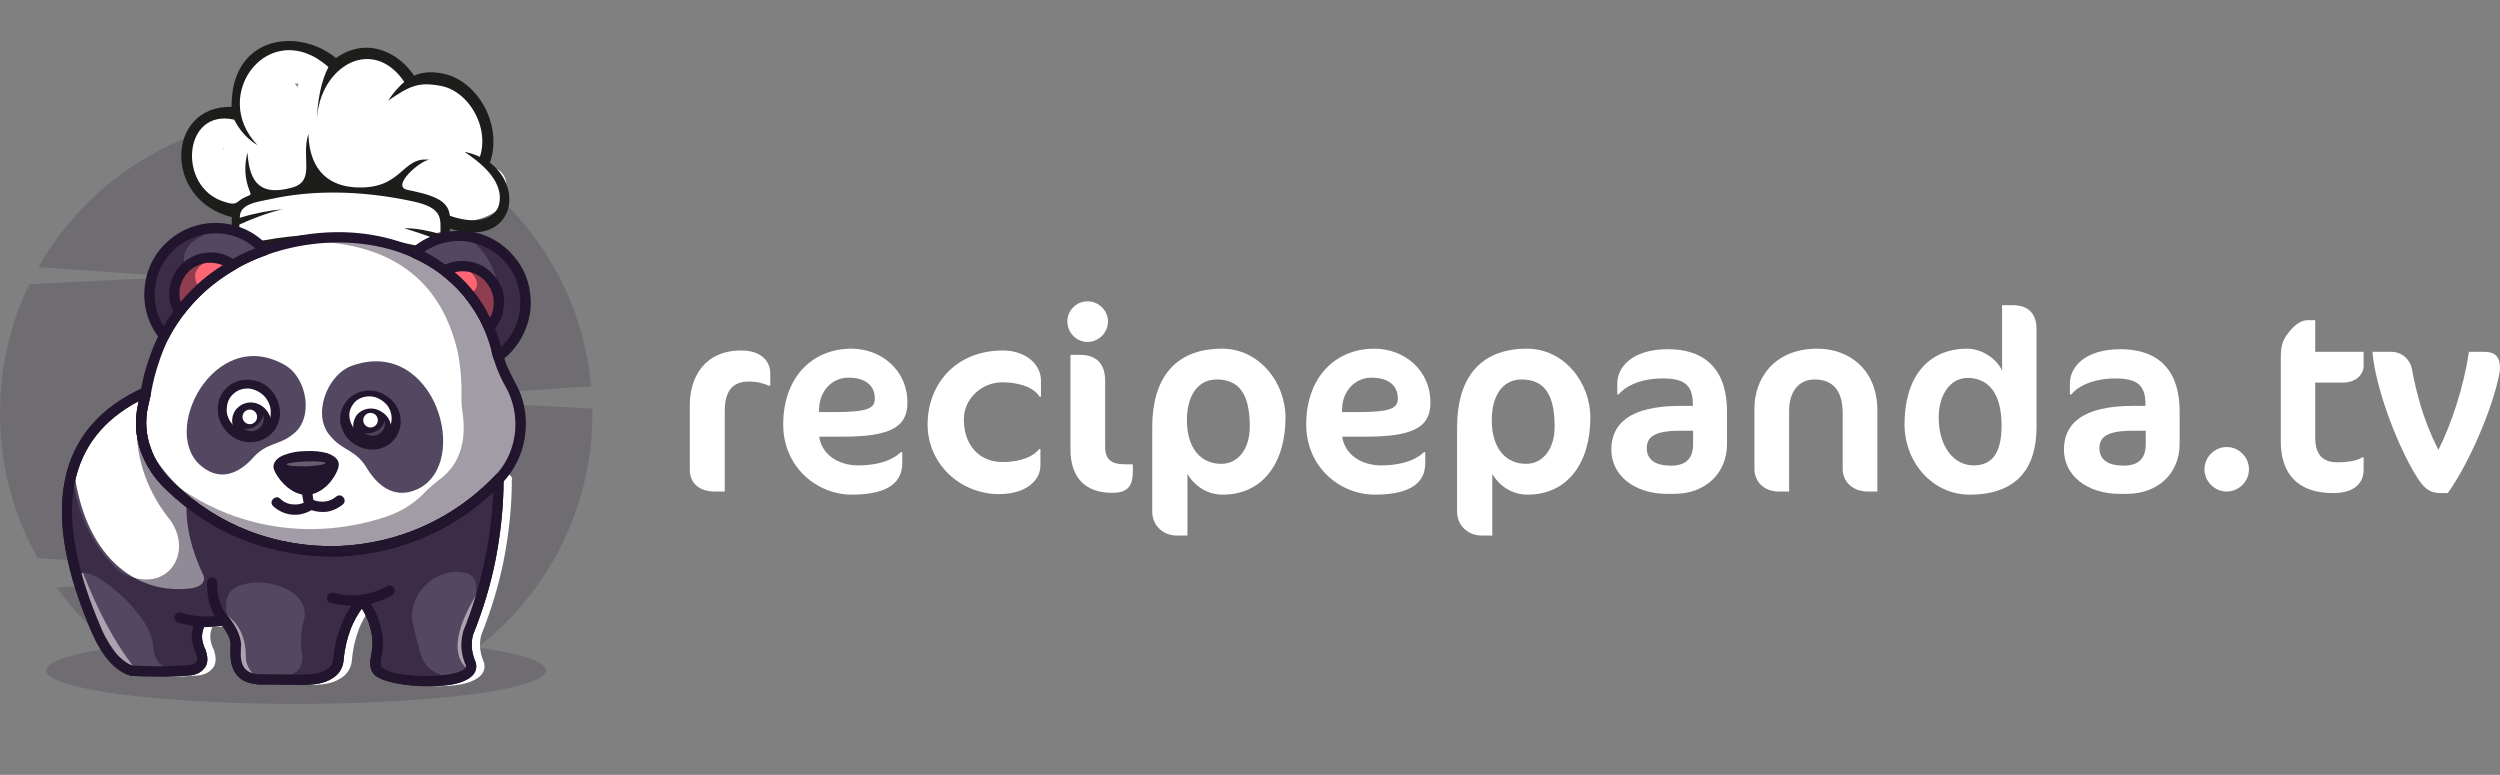 <?xml version="1.0" encoding="UTF-8"?><svg id="Layer_1" xmlns="http://www.w3.org/2000/svg" viewBox="0 0 5177.29 1604.66"><rect x="0" y="0" width="5177.29" height="1604.66" fill="#808080" stroke="none"/><defs><style>.cls-1{fill:#fff;}.cls-2{fill:#ff6673;}.cls-3{fill:#22152e;}.cls-4{fill:#544761;}.cls-5{fill:rgba(34,21,46,.5);}.cls-6{fill:rgba(255,255,255,.5);}.cls-7{fill:rgba(34,21,46,.42);}.cls-8{fill:rgba(255,255,255,.31);}.cls-9{fill:rgba(255,255,255,.19);}.cls-10{fill:rgba(34,21,46,.17);}.cls-11{fill:#1d1d1b;fill-rule:evenodd;}</style></defs><path class="cls-10" d="m613.4,242.08c319.96,0,582.6,245.53,610.83,557.79l-391.82,26.52,394.39,19.68v10.27c0,196.77-93.25,372.15-236.98,484.22-94.96-13.69-228.42-21.39-376.42-21.39s-282.32,7.7-376.42,21.39c-45.34-35.08-86.41-77-119.77-124.05l493.63-23.95-532.98-36.79C28.23,1066.79,0,964.98,0,856.33c0-95.82,21.39-186.5,60.74-267.77l307.98-15.4-289.16-19.68c105.23-185.65,304.56-311.41,533.84-311.41Z"/><path class="cls-10" d="m613.4,1319.16c285.74,0,517.58,30.8,517.58,69.3s-231.84,69.3-517.58,69.3-517.58-30.8-517.58-69.3,231.84-69.3,517.58-69.3Z"/><path class="cls-1" d="m1049.71,982.09c5.13-.86,10.27,4.28,11.12,10.27l-.86.86c0,55.61-5.99,110.36-16.25,164.26-10.27,53.04-26.52,106.08-47.05,157.41-2.57,8.56-2.57,17.11-2.57,25.67.86,8.56,2.57,17.11,5.99,25.67,4.28,9.41,4.28,17.97.86,24.81-4.28,9.41-14.54,16.25-28.23,21.39-11.98,4.28-26.52,6.84-42.78,7.7-52.19,4.28-118.06-5.13-136.88-22.24-12.83-12.83-9.41-29.09-6.84-43.63l.86-5.13c2.57-16.25,1.71-33.36-3.42-49.62-3.42-13.69-9.41-26.52-17.11-39.35-9.41,12.83-17.11,27.38-23.1,41.92-7.7,20.53-12.83,41.92-14.54,64.16-1.71,17.97-10.27,31.65-26.52,40.21-13.69,8.56-34.22,11.98-59.03,11.98l-90.68-.86c-1.71,0-3.42,0-5.13-.86-19.68-1.71-33.36-9.41-41.92-21.39-8.56-11.98-11.98-28.23-11.12-47.05v-7.7c.86-6.84,0-13.69-3.42-22.24-3.42-6.84-7.7-14.54-13.69-22.24-5.99.86-12.83.86-19.68,1.71-5.99,0-11.98.86-17.97.86-2.57,5.99-4.28,12.83-4.28,19.68,0,8.56,2.57,17.11,5.99,24.81l.86.86c1.71,5.13,2.57,8.56,3.42,12.83,1.71,8.56.86,17.11-2.57,23.1-4.28,6.84-10.27,11.98-17.97,15.4h-.86c-3.42,1.71-7.7,2.57-12.83,3.42h-1.71c-19.68,1.71-40.21,2.57-59.89,2.57s-41.06-.86-61.6-1.71c-.86,0-1.71,0-1.71-.86-13.69-3.42-29.09-13.69-43.63-29.94-11.98-13.69-23.95-32.51-34.22-55.61-55.61-127.47-74.43-233.55-57.32-318.25,17.11-87.26,72.72-151.43,163.4-192.49,5.13-2.57,11.12,0,13.69,5.13.86,1.71,1.71,4.28.86,5.99v3.42c-1.71,6.84-3.42,14.54-5.99,25.67-5.99,28.23-4.28,56.46,5.13,82.98,8.56,26.52,24.81,51.33,47.91,73.57h0c46.2,44.49,99.24,78.71,157.41,100.95,58.17,22.24,120.63,32.51,183.93,30.8,61.6-2.57,121.48-16.25,176.24-41.06,55.61-24.81,105.23-59.89,148-104.37,1.71-2.57,4.28-3.42,7.7-3.42h0Z"/><path class="cls-1" d="m896.72,413.31c-11.27.88-22.5.58-33.71-.89l9.36,1.26c-7.45-1.07-14.77-2.63-22.01-4.69-12.06-3.44-25.45.24-34.27,9.06-9.44,9.44-11.44,21.63-9.06,34.27,4.46,23.69,21.38,45.65,42.48,57.02,5.93-21.88,11.85-43.76,17.78-65.64-46.13-5.75-92.25-11.51-138.38-17.26-46-5.74-91.97-12.15-138.07-17.03-11.1-1.17-22.23-2.13-33.38-2.63-12.74-.57-26.51-1.46-38.93,1.97-22.09,6.09-38.38,29.83-31.54,52.8,5.18,17.37,19.54,29.09,36.59,33.97,10.79,3.09,23.18,3.02,34.39,2.8,9.44-.19,18.86-1.01,28.22-2.23,21.36-2.79,42.26-6.94,63.06-12.49,41.71-11.12,82.65-25.95,125.59-31.83l-9.36,1.26c18.96-2.49,38.07-3.06,57.07-.55l-9.36-1.26c4.79.68,9.55,1.53,14.28,2.57,6.24-22.65,12.49-45.29,18.73-67.94-96-13.84-192.76-21.02-289.77-20.1-22.73.22-45.88,2.22-68.5-.78l9.36,1.26c-7.89-1.14-15.57-2.99-22.93-6.08l8.41,3.55c-4.48-2-8.66-4.39-12.6-7.32l7.13,5.51c-3.71-2.92-6.99-6.18-9.94-9.86l5.51,7.13c-3.96-5.21-7.08-10.84-9.69-16.83l3.55,8.41c-3.66-8.81-6.23-17.96-7.55-27.41l1.26,9.36c-.89-7.24-1.02-14.44-.11-21.69l-1.26,9.36c.82-5.54,2.21-10.85,4.39-16.01l-3.55,8.41c1.68-3.71,3.69-7.15,6.11-10.42l-5.51,7.13c2.05-2.6,4.29-4.89,6.88-6.95l-7.13,5.51c2.88-2.16,5.94-3.92,9.24-5.36l-8.41,3.55c3.71-1.51,7.51-2.54,11.47-3.12l-9.36,1.26c3.91-.47,7.76-.48,11.66.04l-9.36-1.26c3.01.49,5.88,1.27,8.7,2.43l-8.41-3.55c2.4,1.08,4.57,2.37,6.66,3.96l-7.13-5.51c1.75,1.45,3.29,3.02,4.7,4.81l-5.51-7.13c1.32,1.83,2.39,3.72,3.36,5.76l-3.55-8.41c1.19,2.89,1.97,5.77,2.42,8.87l-1.26-9.36c.3,3.09.26,6.09-.07,9.18l1.26-9.36c-.77,5.38-2.35,10.47-4.41,15.5l3.55-8.41c-3.83,8.79-8.9,16.89-14.39,24.73-6.32,9.03-5.84,21.71-1.78,31.35,3.79,8.99,12.4,18.98,22.83,20.4,59.07,8.04,118.33,11.2,177.89,7.66,11.37-.68,20.65-4.81,27.66-13.88,6.27-8.12,10.29-20.54,6.31-30.71-5.01-12.8-11.4-24.65-21.91-33.87-8.42-7.39-17.45-13.39-27.67-17.88-19.29-8.48-39.67-13.61-59.09-21.67l8.41,3.55c-7.68-3.26-15.05-7.09-21.69-12.18l7.13,5.51c-3.9-3.09-7.38-6.54-10.47-10.45l5.51,7.13c-2.66-3.58-4.88-7.36-6.71-11.42l3.55,8.41c-2.3-5.45-3.79-11.06-4.69-16.9l1.26,9.36c-1.29-9.62-.93-19.26.36-28.86l-1.26,9.36c2.19-15.12,6.26-30.24,12.01-44.39l-3.55,8.41c2.59-6.11,5.67-11.86,9.72-17.13l-5.51,7.13c2.59-3.18,5.43-6.01,8.63-8.58l-7.13,5.51c3.81-2.89,7.86-5.24,12.22-7.19l-8.41,3.55c7.2-3.03,14.73-4.79,22.46-5.83l-9.36,1.26c15.23-1.85,31.37-1.7,46.59.25l-9.36-1.26c2.96.46,5.77,1.12,8.57,2.2l-8.41-3.55c1.77.81,3.33,1.73,4.88,2.9l-7.13-5.51c.74.62,1.43,1.29,2.05,2.03l-5.51-7.13c.95,1.25,1.69,2.42,2.4,3.82l-3.55-8.41c.99,2.4,1.56,4.76,1.9,7.32l-1.26-9.36c.44,5.02.06,10.01-.57,15l1.26-9.36c-1.01,7.16-2.71,14.11-5.4,20.83l3.55-8.41c-2.03,4.76-4.5,9.2-7.65,13.32l5.51-7.13c-2.34,2.88-4.89,5.43-7.81,7.72l7.13-5.51c-2.15,1.57-4.35,2.95-6.76,4.08l8.41-3.55c-2.55,1.06-5.09,1.77-7.82,2.2l9.36-1.26c-3.15.38-6.23.36-9.37-.02l9.36,1.26c-3.11-.48-6.08-1.29-9-2.47l8.41,3.55c-2.46-1.09-4.71-2.37-6.88-3.96l7.13,5.51c-1.74-1.38-3.28-2.87-4.69-4.59l5.51,7.13c-1.09-1.46-1.99-2.95-2.77-4.59l3.55,8.41c-.7-1.71-1.19-3.39-1.51-5.21l1.26,9.36c-.14-1.15-.2-2.24-.21-3.4-23.06,3.12-46.13,6.24-69.19,9.36.74,3.4,1.34,6.82,1.83,10.27l-1.26-9.36c1.39,10.97,1.37,21.96-.01,32.93l1.26-9.36c-1.54,10.95-4.39,21.56-8.61,31.79l3.55-8.41c-1.14,2.67-2.36,5.29-3.66,7.88-8.72,17.44-4.36,37.53,12.64,48.2,24.42,15.33,52.45,27.65,81.71,19.11,15.9-4.64,30.4-14.86,38.64-29.44,6.57-11.62,8.23-24.83,13.28-37l-3.55,8.41c3.97-9.13,9.18-17.51,15.23-25.39l-5.51,7.13c15.78-20.13,35.98-37.62,56.11-53.28l-7.13,5.51c6.63-5.06,13.54-9.58,21.17-13.01l-8.41,3.55c4.68-1.97,9.43-3.48,14.46-4.28l-9.36,1.26c4.6-.6,9.15-.64,13.76-.09l-9.36-1.26c3.61.54,7.07,1.42,10.48,2.74l-8.41-3.55c2.89,1.23,5.53,2.7,8.07,4.54l-7.13-5.51c2.1,1.66,3.95,3.47,5.65,5.55l-5.51-7.13c.55.71,1.07,1.44,1.56,2.2,18.44-14.23,36.88-28.46,55.33-42.69-15.07-18.91-39.64-27.76-63.07-29.28s-47.79,7.5-66.3,22.7c-22.56,18.53-28.18,47.25-31.49,74.64s-6.24,53.31-9.36,79.96c-1.51,12.88-3.12,25.76-4.52,38.66-1.29,11.93-.97,24.69,3.06,36.08,6.71,18.97,21.69,34.36,41.98,38.46,14.5,2.93,29.64,2.88,44.37,3.38,13.97.47,27.94.77,41.91.88,12.18.1,24.54.57,36.69-.51,19.08-1.7,36.65-6.46,51.44-19.28,12.81-11.11,19.7-27.38,20.96-44.03,1.52-20.14-10.38-40.85-28.33-49.94-16.71-8.47-35.93-8.27-53.57-2.74-15.26,4.78-29.86,12.36-44.48,18.8-13.82,6.09-27.6,12.29-41.47,18.25l8.41-3.55c-2.85,1.15-5.7,2.1-8.73,2.68l9.36-1.26c-1.96.25-3.75.29-5.71.03l9.36,1.26c-.91-.17-1.78-.44-2.62-.82l8.41,3.55c-.86-.4-1.66-.9-2.38-1.52l7.13,5.51c-.65-.55-1.22-1.16-1.72-1.84l5.51,7.13c-.46-.63-.83-1.31-1.12-2.03l3.55,8.41c-.28-.71-.47-1.43-.57-2.18l1.26,9.36c-.1-1.22-.08-2.27.05-3.49l-1.26,9.36c.34-1.7.84-3.26,1.51-4.86l-3.55,8.41c1.04-2.14,2.24-4.09,3.63-6.01l-5.51,7.13c6-7.71,14.37-13.25,21.96-19.27,9.08-7.2,18.15-14.4,27.23-21.6,17.89-14.19,35.79-28.39,53.68-42.58,6.33-5.02,10.67-17.11,10.32-24.91-.41-9.08-3.38-18.6-10.32-24.91-15.62-14.21-34.2-20.7-55.1-21.78-15.67-.81-31.66,2.31-46.94,5.53s-31.11,7.46-44.12,16.17c-15.88,10.63-29.08,26.1-32.29,45.5-1.84,11.08-2.49,22.55,1.44,33.35,4.84,13.29,12.74,23.93,24.92,31.37,10.62,6.49,24.93,6.35,35.56,0,18.68-11.15,30.71-30.21,35.17-51.28,3.56-16.82,3.02-33.73,5.24-50.63l-1.26,9.36c1.07-7.36,2.86-14.55,5.72-21.42l-3.55,8.41c1.83-4.17,4.01-8.08,6.8-11.69l-5.51,7.13c1.73-2.11,3.59-4,5.71-5.71l-7.13,5.51c1.83-1.37,3.73-2.51,5.81-3.47l-8.41,3.55c2.18-.9,4.36-1.51,6.69-1.9l-9.36,1.26c2.57-.31,5.04-.3,7.61-.05l-9.36-1.26c10.64,1.55,20.47,6.36,31.13,8.09,12.85,2.09,25.5,2.94,38.48,2.32,20.48-.96,41.02-4.26,61.5-1.62l-9.36-1.26c6.73.98,13.23,2.62,19.52,5.2l-8.41-3.55c4.94,2.16,9.52,4.8,13.85,8.01l-7.13-5.51c5.03,3.9,9.42,8.38,13.32,13.41l-5.51-7.13c5,6.67,8.95,13.94,12.21,21.61l-3.55-8.41c6.77,16.44,10.28,33.93,12.69,51.47l-1.26-9.36c6,44.73,11.06,93.3,46.17,125.98,2.38-18.44,4.75-36.88,7.13-55.33-4.83,3.28-9.91,6.05-15.26,8.36l8.41-3.55c-7.86,3.25-16.03,5.4-24.47,6.53l9.36-1.26c-8.93,1.08-17.88,1.01-26.8-.15l9.36,1.26c-8.91-1.28-17.54-3.62-25.86-7.07l8.41,3.55c-7.41-3.18-14.35-7.16-20.79-12.01l7.13,5.51c-5.67-4.41-10.76-9.38-15.25-14.99-2.38,18.44-4.75,36.88-7.13,55.33,6.47-3.35,13.04-6.44,19.74-9.3l-8.41,3.55c16.81-7.03,34.21-12.39,52.06-16.01,24.99-5.07,35.22-42.16,15.54-58.88-36.59-31.09-73.17-62.19-109.76-93.28v49.82c.7-.61,1.42-1.21,2.16-1.77l-7.13,5.51c2.94-2.19,6.03-3.99,9.37-5.49l-8.41,3.55c4.19-1.73,8.47-2.85,12.96-3.49l-9.36,1.26c5.06-.59,10.06-.53,15.12.05l-9.36-1.26c7.13.97,13.96,2.92,20.59,5.71l-8.41-3.55c6.64,2.93,12.82,6.58,18.57,11.01l-7.13-5.51c7.53,6.02,14,13.19,19.92,20.78l-5.51-7.13c12.53,16.4,22.16,34.69,33.41,51.94,14.44,22.13,33.07,44.42,60.25,50.29,9.25,2,18.82,1.32,27.14-3.55,7.31-4.28,14.28-12.65,16.19-21.05,4.04-17.75-5.34-39.17-24.6-43.33-2.53-.55-4.93-1.29-7.33-2.25l8.41,3.55c-3.77-1.69-7.18-3.81-10.46-6.32l7.13,5.51c-4.92-4.01-9.16-8.63-13.07-13.61l5.51,7.13c-8.53-11.18-15.56-23.43-22.85-35.44-8.77-14.44-18.12-28.44-29.1-41.33-21.3-25.02-52.41-41.61-85.55-42.51-21.94-.59-41.73,7.49-58.28,21.5-6.28,5.32-10.68,16.85-10.32,24.91.4,8.9,3.27,18.92,10.32,24.91,36.59,31.09,73.17,62.19,109.76,93.28l15.54-58.88c-27.93,5.67-54.93,15.77-80.22,28.86-9.69,5.02-15.42,15.34-16.82,25.73-1.59,11.87,2.4,20.5,9.69,29.59,39.26,48.99,119.52,59.87,171.12,24.84,9.38-6.37,15.29-14.39,16.82-25.73,1.44-10.68-1.54-22-9.69-29.59-3.26-3.04-6.24-6.29-8.99-9.8l5.51,7.13c-4.73-6.27-8.52-13.06-11.64-20.26l3.55,8.41c-7.85-18.79-10.95-39.04-13.65-59.1l1.26,9.36c-4.59-34.4-8.91-71.43-29.68-100.59-5.67-7.96-11.72-15.74-19.37-21.89-10.51-8.46-20-13.93-32.66-18.78-17.81-6.82-38.18-7.28-57.01-6.15-19.55,1.17-39.16,3.9-58.72,1.35l9.36,1.26c-16.76-2.46-32.31-11.32-49.69-9.53-10.51,1.08-20.47,3.41-29.37,9.51s-15.34,12.88-21.37,21.93c-7.5,11.26-12.01,25.27-13.95,38.62-2.09,14.35-2.06,28.79-3.96,43.15l1.26-9.36c-.96,6.71-2.4,13.27-4.95,19.56l3.55-8.41c-1.53,3.52-3.37,6.79-5.7,9.85l5.51-7.13c-1.62,1.97-3.35,3.74-5.31,5.37l7.13-5.51c-1.39,1.07-2.81,2.04-4.32,2.93h35.56c-.69-.39-1.35-.83-1.99-1.3l7.13,5.51c-1.53-1.21-2.83-2.52-4.03-4.05l5.51,7.13c-.87-1.26-1.61-2.53-2.27-3.92l3.55,8.41c-.91-2.17-1.51-4.35-1.9-6.67l1.26,9.36c-.36-2.83-.36-5.57-.06-8.4l-1.26,9.36c.47-3.3,1.32-6.42,2.58-9.5l-3.55,8.41c1.2-2.65,2.62-5.06,4.39-7.36l-5.51,7.13c1.85-2.21,3.91-4.14,6.13-5.96l-7.13,5.51c4.09-3.12,8.49-5.56,13.21-7.6l-8.41,3.55c13.71-5.59,28.9-8.43,43.51-10.47l-9.36,1.26c8.48-1.1,16.98-1.57,25.49-.5l-9.36-1.26c4.27.64,8.38,1.66,12.39,3.24l-8.41-3.55c3.08,1.33,5.89,2.91,8.61,4.86l-7.13-5.51c1.16.9,2.25,1.82,3.34,2.81v-49.82c-30.34,24.07-60.69,48.13-91.03,72.2-19.66,15.59-34.38,41.1-23.75,66.28,7.23,17.14,24.12,28.18,42.85,28.1,13.86-.06,25.72-6.11,38.08-11.55,19.86-8.75,39.68-17.6,59.59-26.23l-8.41,3.55c6.57-2.76,13.29-5,20.38-5.97l-9.36,1.26c3.14-.34,6.18-.39,9.31,0l-9.36-1.26c2.1.36,4.06.89,6.03,1.7l-8.41-3.55c1.53.74,2.9,1.58,4.25,2.61l-7.13-5.51c1.01.88,1.89,1.77,2.77,2.78l-5.51-7.13c1.04,1.38,1.87,2.77,2.59,4.34l-3.55-8.41c.59,1.58.99,3.12,1.25,4.78l-1.26-9.36c.2,2.13.14,4.16-.14,6.28l1.26-9.36c-.4,2.16-1,4.2-1.81,6.24l3.55-8.41c-1.1,2.46-2.42,4.71-4.03,6.87l5.51-7.13c-1.42,1.74-2.93,3.29-4.63,4.74l7.13-5.51c-2.42,1.86-5,3.31-7.76,4.6l8.41-3.55c-5,2.09-10.15,3.29-15.52,4.02l9.36-1.26c-18.39,2.13-37.43.98-55.9.65s-38.78-.08-57.82-2.28l9.36,1.26c-3.15-.46-6.13-1.15-9.1-2.32l8.41,3.55c-1.45-.68-2.73-1.4-4.06-2.29l7.13,5.51c-1.42-1.1-2.65-2.26-3.82-3.62l5.51,7.13c-1.33-1.74-2.38-3.53-3.28-5.52l3.55,8.41c-1.17-2.95-1.87-5.92-2.31-9.06l1.26,9.36c-1.09-9.85.43-19.67,1.58-29.44,1.49-12.76,2.98-25.52,4.48-38.28,2.9-24.76,5.48-49.58,8.74-74.3l-1.26,9.36c1.18-8.52,2.81-16.89,5.98-24.92l-3.55,8.41c1.76-4.12,3.83-7.94,6.52-11.53l-5.51,7.13c2.63-3.33,5.59-6.25,8.93-8.86l-7.13,5.51c3.72-2.78,7.68-5.05,11.94-6.9l-8.41,3.55c5.07-2.09,10.28-3.5,15.7-4.3l-9.36,1.26c5.84-.75,11.65-.76,17.49,0l-9.36-1.26c4.99.75,9.79,2.05,14.45,3.98l-8.41-3.55c3.88,1.71,7.48,3.79,10.86,6.33l-7.13-5.51c3.06,2.42,5.78,5.12,8.21,8.17,5.04,6.32,17.1,10.67,24.91,10.32s15.01-2.67,21.34-7.56c13.06-10.09,18.97-30.83,9.07-45.44-13.99-20.66-34.93-31.26-59.6-32.8-20-1.25-40.66,6.51-56.98,17.6-15.08,10.25-28.98,22.6-42.48,34.85s-25.69,25.52-36.32,40.4c-6.56,9.17-11.21,18.98-15.49,29.39-3.45,8.38-4.91,17.37-8.33,25.73l3.55-8.41c-1.07,2.31-2.28,4.42-3.82,6.44l5.51-7.13c-1.47,1.73-3.05,3.24-4.84,4.64l7.13-5.51c-2.24,1.58-4.56,2.85-7.08,3.92l8.41-3.55c-3.06,1.15-6.12,1.91-9.36,2.37l9.36-1.26c-3.73.41-7.39.38-11.11-.07l9.36,1.26c-5.03-.78-9.83-2.25-14.54-4.15l8.41,3.55c-8.02-3.44-15.42-7.97-22.8-12.6,4.21,16.07,8.42,32.13,12.64,48.2,17.23-34.47,22.14-72.31,14-110.02-3.7-17.12-22.28-27.43-38.65-25.23-17.03,2.29-30.69,16.95-30.54,34.6.23,27.85,21.42,52.2,48.6,57.78,12.11,2.49,25.37,3.05,37.17-1.33,15.55-5.78,26.82-15.36,36.7-28.44,6.59-8.73,11.03-19.39,14-29.86,3.12-11.01,5.15-23.28,4.6-34.74-.96-19.75-9.48-38.42-27.55-48.22-12.69-6.88-26.93-7.93-41.05-8.6-20.36-.97-42.39-.64-61.7,6.52-13.32,4.94-25.19,11.33-35.43,21.38-10.88,10.68-17.43,23.55-23.05,37.44-8.14,20.11-12.99,42.14-14.28,63.77-.69,11.53.47,23.53,3.15,34.73,3.37,14.06,10.28,26.19,19.22,37.35,24.04,30.02,63.94,35.34,97.35,49.37l-8.41-3.55c6.63,2.85,13.01,6.16,18.78,10.52l-7.13-5.51c3.54,2.77,6.72,5.87,9.47,9.43l-5.51-7.13c2.12,2.87,3.88,5.89,5.34,9.14l-3.55-8.41c.29.68.57,1.36.83,2.06,11.32-14.86,22.65-29.73,33.97-44.59-55.59,3.3-111.39,1.25-166.58-6.14l9.36,1.26-1.95-.27c7.02,17.25,14.03,34.5,21.05,51.75,16.3-23.27,29.39-52.15,21.56-81.04s-34.32-46.72-63.55-47.62c-13.18-.41-25.62,3.24-37.39,8.78-12.18,5.74-21.45,15.41-29,26.32-15.89,22.96-16.79,53.17-11.57,79.6,2.43,12.29,7.12,24.44,12.84,35.53,7.01,13.61,17.33,24.4,29.51,33.43,19.83,14.7,46.11,18.77,70.15,19.57,22.77.76,45.65-.65,68.43-.66,25.33,0,50.67.51,75.98,1.55,56.88,2.33,113.63,7.34,170.05,14.92l-9.36-1.26c5.87.79,11.73,1.61,17.6,2.46,9.77,1.41,18.26,1.65,27.14-3.55,7.31-4.28,14.28-12.65,16.19-21.05,4.06-17.8-5.36-39.1-24.6-43.33-37.99-8.35-76.01-5.79-113.85,2.09-33.38,6.95-65.74,17.94-98.61,26.85-18.47,5.01-37.12,9.35-56.09,11.98l9.36-1.26c-16.36,2.18-33.2,3.34-49.67,1.7l9.36,1.26c-2.59-.38-5.03-1.03-7.47-1.97l8.41,3.55c-1.93-.85-3.69-1.83-5.37-3.11l7.13,5.51c-.87-.77-1.57-1.5-2.28-2.42l5.51,7.13c-.4-.57-.72-1.17-.96-1.82l3.55,8.41c-.24-.63-.38-1.29-.42-1.97l1.26,9.36.02-1.04-1.26,9.36c.07-.75.25-1.47.54-2.17l-3.55,8.41c.31-.77.73-1.48,1.27-2.11l-5.51,7.13.85-.86-7.13,5.51c1.05-.8,1.98-1.34,3.18-1.88l-8.41,3.55c1.7-.59,3.37-.96,5.15-1.22l-9.36,1.26c10.37-1.03,21.15-.22,31.53.39,10.82.63,21.61,1.66,32.38,2.86,22.02,2.45,43.98,5.37,65.96,8.11,43.49,5.43,86.98,10.85,130.47,16.28,25.04,3.12,50.08,6.25,75.12,9.37l9.36-1.26c4.58-1.09,8.58-3.19,11.98-6.31,5.82-4.5,10.94-10.92,12.62-18.3,3.39-14.9-2.09-32.18-16.19-39.78-2.64-1.42-5.11-3.01-7.5-4.82l7.13,5.51c-3.51-2.82-6.59-5.98-9.35-9.53l5.51,7.13c-2.36-3.23-4.35-6.61-6.01-10.25l3.55,8.41c-1.56-3.69-2.7-7.43-3.44-11.36l-43.33,43.33c20.92,5.96,43.37,8.54,65.08,6.84,9.46-.74,18.02-3.43,24.91-10.32,6.11-6.11,10.71-16.13,10.32-24.91-.8-17.86-15.55-36.76-35.23-35.23h0Z"/><path class="cls-11" d="m559.14,412.57c90.02-20.08,191.63-18.04,296.02,4.45,64.24,13.85,56.61,36.69,57.04,67.72-22.92-6.41-49.48-12.36-75.4-12.2,36.06,11.1,61.59,20.27,76.6,27.52-.21,14.53-.31,21.79-.31,21.79-149.8-42.79-287.65-47.22-413.55-13.29-3.09,1.31-5.2-4.44-4.57-9.8.08-28.14.94-33.85.94-33.85,22.89-10.2,55.29-23.71,89.65-31.66-25.95,2.38-58.03,8.26-88.98,17.75-.8-29.57,37.3-32.82,62.57-38.45m372.69,60.93c-.75,17.34-1.75,38.26-1.4,55.57.08,5.87-4.17,8.29-9.04,7.29-150.72-39.62-294.08-48.96-421.02-10.8-21.76,6.54-18.86-7.17-19.71-14.21-2.03-16.72-.18-31.12-.59-42.91-.25-6.97-.32-13.19,0-18.78-142.82-35.44-136.28-231.46-.55-228.3-1.2-149.51,139.98-164.33,216.26-101.14,66.1-46.61,131.91-9,161.65,36.49,21.77-9.52,42.69-7.6,59.66-4.34,20.02,3.84,38.81,14.05,54.78,28.5,15.86,14.34,28.95,32.85,37.72,53.42,13.47,31.62,16.95,68.26,5.01,102.61,74.3,56.84,45.01,176.41-82.76,136.6Zm-293.2-196c2.43,83.16,50.58,107.45,95.82,110.38,99.3,6.44,96.85-64.95,154.94-56.89-16.77-.42-81.26,54.35-45.88,62.2,4.58,1.02,9.18,1.86,13.73,2.84,56.86,12.31,71.42,27.06,74.42,50.84,42.3,14.61,71.58,10.64,88.22-2.43,7.32-5.75,11.89-13.23,13.73-21.41,11.41-50.84-44.55-89.9-71.44-108.61,11.65,2.46,22.23,6.02,31.75,10.43,8.53-26.53,5.52-54.88-5.01-79.58-7.29-17.11-18.1-32.43-31.13-44.21-12.91-11.68-28.02-19.92-44.05-22.99-46.7-8.96-64.85-.55-109.5,30.1,9.61-15.87,23.01-29.89,33.01-38.56-65.39-96.49-175.58-33.01-181.15,78.9,1.17-39.56,9.22-82.01,24.09-109.61-120.35-107.29-248.21,56.42-146.72,161.94-20.93-12.7-37.06-30.37-48.4-53-107.04-24.13-118.13,141.01-20.57,170.01,10.72,3.19,19.66,6.72,28.24-.07,5.68-4.5,11.21-8.13,20.15-11.7,7.12-2.83,7.05-3.09,3.8-11.27-9.91-24.93-11.31-51.29-4.21-79.07,3.83,64.8,28.64,90.41,92.53,72.69,49.2-13.64,17.88-62.64,33.63-110.94Z"/><path class="cls-1" d="m1040.3,756.24c5.13,11.98,11.12,23.95,17.97,35.93h0c17.11,31.65,23.95,65.87,20.53,100.09-2.57,33.36-15.4,66.73-37.64,94.11h-.86c-43.63,48.76-95.82,86.41-153.14,113.78-58.17,26.52-120.63,41.92-185.65,44.49-65.02,1.71-129.18-9.41-188.21-31.65-59.03-23.1-113.78-57.32-160.84-102.66h0c-24.81-23.95-42.78-51.33-52.19-80.42-10.27-29.94-11.98-60.74-5.13-92.4,1.71-8.56,3.42-17.97,5.13-25.67,5.13-26.52,8.56-42.78,19.68-75.28,30.8-88.12,93.25-153.14,169.39-195.06,65.02-35.08,139.45-53.04,212.17-53.04s144.58,18.82,202.76,57.32c58.17,38.5,104.37,95.82,124.9,173.67l.86.86c2.57,11.98,5.99,23.95,10.27,35.93Z"/><path class="cls-3" d="m1032.6,982.09c5.13-.86,10.27,4.28,11.12,10.27l-.86.86c0,55.61-5.99,110.36-16.25,164.26-10.27,53.04-26.52,106.08-47.05,157.41-2.57,8.56-2.57,17.11-2.57,25.67.86,8.56,2.57,17.11,5.99,25.67,4.28,9.41,4.28,17.97.86,24.81-4.28,9.41-14.54,16.25-28.23,21.39-11.98,4.28-26.52,6.84-42.78,7.7-52.19,4.28-118.06-5.13-136.88-22.24-12.83-12.83-9.41-29.09-6.84-43.63l.86-5.13c2.57-16.25,1.71-33.36-3.42-49.62-3.42-13.69-9.41-26.52-17.11-39.35-9.41,12.83-17.11,27.38-23.1,41.92-7.7,20.53-12.83,41.92-14.54,64.16-1.71,17.97-10.27,31.65-26.52,40.21-13.69,8.56-34.22,11.98-59.03,11.98l-90.68-.86c-1.71,0-3.42,0-5.13-.86-19.68-1.71-33.36-9.41-41.92-21.39s-11.98-28.23-11.12-47.05v-7.7c.86-6.84,0-13.69-3.42-22.24-3.42-6.84-7.7-14.54-13.69-22.24-5.99.86-12.83.86-19.68,1.71-5.99,0-11.98.86-17.97.86-2.57,5.99-4.28,12.83-4.28,19.68,0,8.56,2.57,17.11,5.99,24.81l.86.86c1.71,5.13,2.57,8.56,3.42,12.83,1.71,8.56.86,17.11-2.57,23.1-4.28,6.84-10.27,11.98-17.97,15.4h-.86c-3.42,1.71-7.7,2.57-12.83,3.42h-1.71c-19.68,1.71-40.21,2.57-59.89,2.57s-41.06-.86-61.6-1.71c-.86,0-1.71,0-1.71-.86-13.69-3.42-29.09-13.69-43.63-29.94-11.98-13.69-23.95-32.51-34.22-55.61-55.61-127.47-74.43-233.55-57.32-318.25,17.11-87.26,72.72-151.43,163.4-192.49,5.13-2.57,11.12,0,13.69,5.13.86,1.71,1.71,4.28.86,5.99v3.42c-1.71,6.84-3.42,14.54-5.99,25.67-5.99,28.23-4.28,56.46,5.13,82.98,8.56,26.52,24.81,51.33,47.91,73.57h0c46.2,44.49,99.24,78.71,157.41,100.95,58.17,22.24,120.63,32.51,183.93,30.8,61.6-2.57,121.48-16.25,176.24-41.06,55.61-24.81,105.23-59.89,148-104.37,1.71-2.57,4.28-3.42,7.7-3.42h0Zm-27.38,171.1c9.41-44.49,14.54-88.97,16.25-134.32-40.21,37.64-85.55,68.44-135.17,90.68-58.17,25.67-120.63,40.21-184.79,42.78-65.87,1.71-131.75-9.41-192.49-32.51-60.74-23.1-116.35-59.03-164.26-105.23h0c-25.67-23.95-43.63-52.19-53.9-82.13s-11.98-62.45-5.13-94.11l1.71-7.7c-72.72,38.5-117.2,94.11-132.6,168.54-16.25,80.42,2.57,182.22,56.46,305.42,9.41,21.39,20.53,37.64,30.8,50.48,11.12,11.98,22.24,19.68,31.65,23.1,19.68.86,39.35,1.71,59.03,1.71s38.5-.86,58.17-2.57c3.42,0,5.99-.86,8.56-1.71h0c4.28-1.71,5.99-3.42,7.7-5.99.86-1.71,1.71-5.13.86-8.56h0c-.86-2.57-1.71-5.99-2.57-8.56-5.13-11.12-8.56-23.1-8.56-34.22,0-11.98,3.42-24.81,8.56-35.08,1.71-3.42,5.99-5.99,9.41-5.99,8.56,0,16.25,0,24.81-.86,7.7-.86,15.4-1.71,23.95-2.57h0c3.42-.86,7.7.86,10.27,4.28,8.56,11.12,15.4,22.24,19.68,32.51,4.28,11.12,6.84,22.24,5.13,32.51v5.99c-.86,14.54,1.71,25.67,6.84,33.36,5.13,7.7,14.54,11.98,26.52,13.69h4.28l89.83.86c21.39,0,37.64-2.57,48.76-9.41,9.41-5.13,14.54-12.83,15.4-23.1,1.71-23.95,7.7-47.91,16.25-70.15,8.56-21.39,19.68-41.06,35.08-58.17,0-.86.86-1.71,1.71-2.57,4.28-3.42,11.12-2.57,14.54,2.57,13.69,17.11,23.95,36.79,29.09,57.32,5.99,18.82,7.7,39.35,4.28,59.03l-.86,5.13c-1.71,9.41-3.42,19.68.86,24.81,13.69,13.69,72.72,20.53,119.77,16.25,14.54-.86,27.38-3.42,37.64-6.84,8.56-2.57,13.69-5.99,16.25-10.27,0-.86,0-3.42-.86-5.99l-.86-.86c-4.28-10.27-6.84-21.39-7.7-32.51-.86-11.12.86-22.24,3.42-33.36v-.86c20.53-50.48,35.93-101.81,46.2-154.85Z"/><path class="cls-4" d="m1032.6,992.36h0c-.86,109.51-22.24,218.16-63.31,319.11-5.13,19.68-3.42,40.21,4.28,59.03,24.81,52.19-159.98,47.91-189.92,19.68-9.41-10.27-5.13-25.67-2.57-39.35,5.99-38.5-7.7-77-31.65-108.65-29.09,35.08-44.49,77.85-47.91,123.19-2.57,29.09-29.94,42.78-75.28,41.92-59.89,0-90.68-.86-90.68-.86-36.79-.86-51.33-26.52-47.05-65.02,1.71-17.11-6.84-35.93-23.1-57.32-17.11,2.57-33.36,4.28-50.48,3.42-9.41,19.68-9.41,41.92,0,60.74,9.41,22.24,1.71,35.93-22.24,40.21-40.21,2.57-80.42,2.57-120.63,0-22.24-5.99-48.76-31.65-70.15-79.56-62.45-140.3-77.85-254.94-49.62-342.2,20.53,184.79,128.33,266.92,244.68,251.52,20.53-3.42,30.8-14.54,23.1-29.09-22.24-47.91-36.79-99.24-33.36-151.43h0c88.97,70.15,200.19,107.79,314.83,103.52,125.76-4.28,244.68-57.32,331.08-148.86Z"/><path class="cls-3" d="m685.26,1248.16c-5.99-.86-9.41-6.84-7.7-12.83,1.71-5.99,7.7-9.41,12.83-7.7,20.53,5.13,39.35,6.84,57.32,4.28,18.82-2.57,36.79-8.56,53.9-17.97,5.13-3.42,11.98-.86,14.54,4.28,3.42,5.13.86,11.12-4.28,14.54-19.68,11.12-40.21,17.97-60.74,20.53-21.39,2.57-43.63.86-65.87-5.13Z"/><path class="cls-3" d="m428.61,1207.09c0-5.99,4.28-11.12,10.27-11.12s11.12,5.13,11.12,11.12c0,16.25,1.71,29.94,5.99,41.92,3.42,11.12,9.41,20.53,16.25,27.38,4.28,4.28,5.13,11.12.86,15.4s-11.12,4.28-15.4,0c-10.27-9.41-17.11-21.39-22.24-35.93-4.28-13.69-6.84-30.8-6.84-48.76Z"/><path class="cls-3" d="m368.73,1289.22c-5.99-2.57-8.56-8.56-6.84-13.69,1.71-5.99,7.7-8.56,13.69-6.84,7.7,2.57,17.11,5.13,25.67,5.99,9.41,1.71,18.82,2.57,28.23,2.57,5.99-.86,11.12,4.28,11.12,10.27s-4.28,10.27-10.27,11.12c-11.12,0-22.24-.86-32.51-2.57-10.27-1.71-19.68-4.28-29.09-6.84Z"/><path class="cls-3" d="m1048,802.43c-7.7-12.83-13.69-26.52-18.82-39.35-5.13-13.69-9.41-26.52-11.98-40.21-20.53-74.43-64.16-129.18-119.77-165.97-55.61-36.79-124.9-54.75-195.91-54.75s-143.73,17.11-206.18,51.33c-73.57,40.21-134.32,103.52-163.4,188.21-11.12,31.65-14.54,47.91-19.68,74.43-1.71,6.84-3.42,15.4-5.99,26.52-5.99,28.23-4.28,56.46,5.13,82.98,8.56,26.52,24.81,51.33,47.91,73.57h0c46.2,44.49,99.24,78.71,157.41,100.95,58.17,22.24,120.63,32.51,183.93,30.8,64.16-2.57,125.76-17.11,182.22-43.63,56.46-26.52,106.94-63.31,149.71-110.36,20.53-24.81,31.65-54.75,34.22-84.7,2.57-30.8-3.42-61.6-18.82-89.83Zm.86-47.05c5.13,11.98,11.12,23.95,17.97,36.79h0c17.97,31.65,24.81,66.73,21.39,101.81-2.57,34.22-16.25,68.44-39.35,96.67h0c-44.49,49.62-98.38,88.97-157.41,116.35-59.03,27.38-123.19,42.78-189.92,45.34-65.87,1.71-131.75-9.41-192.49-32.51-60.74-23.1-116.35-59.03-164.26-105.23h0c-25.67-23.95-43.63-52.19-53.9-82.13s-11.98-62.45-5.13-94.11c1.71-9.41,3.42-18.82,5.13-26.52,5.13-27.38,8.56-43.63,20.53-77,31.65-89.83,95.82-157.41,173.67-199.33,65.87-36.79,142.01-54.75,216.44-54.75s148,19.68,207.89,58.17c59.89,39.35,106.94,98.38,128.33,178.8h0c2.57,12.83,6.84,24.81,11.12,37.64Z"/><path class="cls-4" d="m548.38,518.41c-89.83,29.94-164.26,94.11-208.74,177.09-46.2-57.32-38.5-142.01,17.97-189.92,56.46-48.76,141.16-42.78,190.78,12.83Z"/><path class="cls-3" d="m550.95,528.67c-42.78,14.54-82.98,37.64-117.2,66.73-34.22,29.09-63.31,65.02-84.7,105.23-2.57,5.13-9.41,6.84-14.54,4.28-1.71-.86-2.57-1.71-3.42-3.42-24.81-30.8-35.08-68.44-31.65-105.23,3.42-37.64,20.53-73.57,51.33-99.24,29.94-25.67,68.44-37.64,105.23-35.08,37.64,2.57,73.57,18.82,100.09,48.76,4.28,4.28,3.42,11.12-.86,15.4-.86.86-2.57,1.71-4.28,2.57Zm-130.89,50.48c32.51-27.38,69.3-49.62,108.65-65.02-21.39-18.82-47.05-29.09-73.57-30.8-31.65-1.71-64.16,7.7-90.68,29.94-25.67,22.24-41.06,53.04-43.63,84.7-2.57,26.52,3.42,53.9,17.97,77.85,21.39-36.79,49.62-69.3,81.27-96.67Z"/><path class="cls-2" d="m481.65,549.2c-42.78,23.95-80.42,57.32-110.36,96.67-17.97-30.8-11.98-71.01,15.4-94.11,27.38-23.95,66.73-24.81,94.96-2.57Z"/><path class="cls-3" d="m486.79,558.61c-20.53,11.98-40.21,25.67-58.17,41.06-17.97,16.25-34.22,33.36-48.76,52.19-4.28,5.13-11.12,5.99-15.4,2.57-.86-.86-1.71-2.57-2.57-3.42h0c-10.27-17.97-13.69-37.64-10.27-56.46,2.57-19.68,12.83-37.64,28.23-50.48,15.4-13.69,34.22-20.53,53.9-21.39,18.82-.86,38.5,5.13,54.75,17.97,4.28,3.42,5.13,10.27,1.71,14.54-.86,1.71-1.71,2.57-3.42,3.42Zm-71.86,24.81c14.54-12.83,29.94-23.95,46.2-34.22-8.56-3.42-17.97-5.13-27.38-5.13-13.69,0-28.23,5.99-40.21,15.4-11.12,10.27-18.82,23.95-21.39,38.5-.86,8.56-.86,17.97,1.71,27.38,12.83-15.4,26.52-29.09,41.06-41.92Z"/><path class="cls-4" d="m858.08,523.54h.86c78.71,35.08,142.01,100.09,168.54,196.77.86,5.99,2.57,11.98,4.28,17.97,41.06-30.8,62.45-80.42,55.61-130.89-7.7-50.48-41.92-93.25-89.83-110.36-47.91-17.97-100.95-7.7-139.45,26.52Z"/><path class="cls-3" d="m849.52,529.53c-2.57-4.28-2.57-10.27,1.71-13.69,20.53-18.82,45.34-29.94,71.01-35.08,26.52-5.13,53.9-3.42,79.56,5.99,25.67,9.41,47.91,25.67,64.16,46.2,17.11,20.53,28.23,45.34,31.65,72.72,4.28,27.38,0,53.9-10.27,78.71-10.27,23.95-26.52,46.2-48.76,62.45-.86,0-2.57.86-3.42,1.71-5.99.86-11.98-1.71-13.69-7.7-.86-3.42-1.71-6.84-2.57-9.41-.86-1.71-.86-5.13-1.71-8.56h0c-11.98-44.49-32.51-82.13-59.03-112.93-29.09-33.36-64.16-59.03-103.52-76.14-1.71-.86-3.42-2.57-5.13-4.28Zm29.09-8.56c35.93,18.82,68.44,43.63,95.82,74.43,28.23,33.36,50.48,74.43,63.31,122.34v.86c12.83-11.98,23.1-26.52,29.94-42.78,8.56-20.53,11.98-43.63,8.56-66.73-2.57-23.95-12.83-45.34-26.52-62.45-14.54-17.97-33.36-31.65-55.61-39.35-22.24-8.56-45.34-10.27-67.59-5.99-17.11,3.42-33.36,10.27-47.91,19.68Z"/><path class="cls-2" d="m921.39,560.33c38.5,29.94,70.15,69.3,91.54,118.06h0c25.67-27.38,27.38-68.44,4.28-98.38-22.24-29.09-63.31-37.64-95.82-19.68Z"/><path class="cls-3" d="m941.92,563.75c15.4,12.83,29.09,27.38,41.06,42.78s23.1,32.51,31.65,51.33c5.13-9.41,7.7-18.82,7.7-28.23.86-14.54-3.42-29.94-13.69-42.78-9.41-12.83-23.1-20.53-37.64-23.95-9.41-1.71-19.68-1.71-29.09.86Zm23.95,56.46c-14.54-19.68-32.51-36.79-51.33-51.33-.86-.86-1.71-1.71-2.57-3.42-3.42-5.13-.86-11.12,4.28-14.54,17.97-10.27,39.35-12.83,59.03-8.56,19.68,3.42,37.64,14.54,50.48,31.65,13.69,16.25,19.68,36.79,17.97,56.46-.86,19.68-8.56,39.35-22.24,54.75-1.71,2.57-5.13,4.28-8.56,4.28h0c-4.28,0-7.7-2.57-9.41-6.84-10.27-23.1-23.1-43.63-37.64-62.45Z"/><path class="cls-3" d="m633.08,944.45c31.65-.86,57.32,6.84,58.17,17.97,0,11.12-23.95,50.48-55.61,51.33-31.65,1.71-58.17-36.79-58.17-47.91-.86-10.27,24.81-19.68,55.61-21.39Z"/><path class="cls-3" d="m633.08,934.18c17.11-.86,32.51.86,44.49,4.28,14.54,5.13,23.95,12.83,23.95,23.1.86,8.56-9.41,29.94-24.81,44.49-11.12,10.27-24.81,17.97-40.21,18.82-16.25.86-29.94-6.84-41.92-16.25-16.25-13.69-28.23-33.36-28.23-41.92,0-10.27,8.56-19.68,23.1-24.81,11.12-4.28,26.52-7.7,43.63-7.7Zm37.64,24.81c-9.41-2.57-22.24-4.28-36.79-3.42-14.54,0-27.38,2.57-36.79,5.99-5.99,2.57-9.41,4.28-9.41,4.28,0,4.28,8.56,16.25,20.53,26.52,7.7,6.84,17.11,11.12,27.38,11.12,9.41-.86,18.82-5.99,26.52-12.83,11.12-11.12,18.82-23.95,17.97-28.23,0,0-3.42-1.71-9.41-3.42Z"/><path class="cls-3" d="m628.8,1041.12c-.86-1.71-.86-3.42-.86-5.13-1.71-6.84-2.57-13.69-2.57-21.39-.86-5.99,4.28-11.12,10.27-11.12,5.13,0,10.27,4.28,11.12,10.27,0,5.99.86,12.83,1.71,18.82.86.86.86,1.71.86,2.57h-.86c-3.42-1.71-6.84,8.56-10.27,11.12-2.57,1.71-6.84-6.84-9.41-5.13Z"/><path class="cls-4" d="m685.26,904.24c-40.21-41.92-9.41-128.33,44.49-147.15,171.1-59.89,247.24,202.76,135.17,255.8-44.49,20.53-78.71-2.57-102.66-39.35-23.95-42.78-52.19-39.35-77-69.3Z"/><path class="cls-4" d="m605.7,899.96c44.49-31.65,31.65-116.35-15.4-143.73-147.15-85.55-264.35,143.73-169.39,212.17,36.79,27.38,72.72,11.98,100.95-17.97,29.94-35.08,55.61-27.38,83.84-50.48Z"/><path class="cls-1" d="m517.12,794.4c-29.77-1.02-54.76,23.4-55.83,54.55-1.07,31.15,22.2,57.22,51.96,58.24,29.77,1.02,54.76-23.4,55.83-54.55,1.07-31.15-22.2-57.22-51.96-58.24Z"/><path class="cls-3" d="m472.47,800.24c-13.88,11.44-20.68,26.86-21.5,43.78s4.4,34.13,16.48,47.43c11.44,13.88,27.37,22.52,43.66,23.92,16.86,2.03,33.44-2.62,47.32-14.06,13.24-10.87,20.68-26.86,21.5-43.78.19-16.34-5.04-33.55-16.48-47.43-11.44-13.88-28.01-21.95-44.29-23.34-16.86-2.03-33.44,2.62-46.68,13.49Zm-2.8,45.29c.59-12.08,5.37-23.36,14.81-30.78,8.87-8.05,21.13-11.09,32.58-9.93,12.03,1.79,23.24,7.79,31.87,17.29,8.57,10.71,12.81,23.03,11.65,34.48.05,11.51-5.37,23.36-14.81,30.78-8.87,8.05-20.5,10.51-31.95,9.35-12.08-.59-23.88-7.21-31.87-17.29-9.2-10.14-13.45-22.45-12.29-33.91Z"/><path class="cls-3" d="m482.71,883.84l.54.66c16.46,23,45.5,30.29,68.54,19.31,12.46-14.52,13.51-36.3,1.24-52.79-14.43-19.14-39.57-22.98-57.39-9.63-13.16,9.58-17.99,26.71-12.94,42.44Z"/><path class="cls-1" d="m766.53,816.45c-28.2.97-50.24,25.67-49.23,55.18,1.01,29.51,24.69,52.65,52.89,51.68,28.2-.97,50.24-25.67,49.23-55.18-1.01-29.51-24.69-52.65-52.89-51.68Z"/><path class="cls-3" d="m729.66,839.55c-6.26,9.19-7.8,20.57-4.58,31.04.9,4.75,3.7,9.77,6.5,14.78-.87-7.84,1.34-15.65,4.97-22.49,10.85-17.45,35.81-22.19,53.49-10.15,10.38,6.04,17.16,15.83,19.19,26.53,2.21-7.81,2.53-15.87.47-23.49-2.74-11.18-9.52-20.98-20.61-27.49-9.9-6.74-21.98-8.76-32.68-6.73-10.7,2.03-20.72,7.62-26.75,18.01Zm-23.37,42.68c-3.64-15.93-1.82-32.29,7.82-46.43,8.44-13.92,22.77-22.79,38.22-25.72s32.51-.63,46.66,9.01c15.33,9.41,24.69,23.02,28.81,38.25s1.82,32.29-6.63,46.21c-8.92,14.62-23.25,23.5-38.7,26.43-15.45,2.93-32.03-.08-47.36-9.49-14.62-8.92-24.69-23.02-28.81-38.25Z"/><path class="cls-1" d="m517.85,848.22c-8.34-.28-15.34,6.25-15.62,14.59-.29,8.34,6.25,15.34,14.59,15.63,8.34.29,15.34-6.25,15.62-14.59s-6.25-15.34-14.59-15.63Z"/><path class="cls-6" d="m470.53,1274.68c-.86,4.28-1.71,8.56-2.57,13.69,14.54,19.68,22.24,37.64,20.53,53.04-4.28,38.5,10.27,64.16,47.05,65.02l9.41.86c-21.39-7.7-35.93-23.95-35.93-49.62,0-33.36-11.98-64.16-38.5-82.98Zm-200.19,112.93c-22.24-6.84-47.91-31.65-68.44-78.71-19.68-43.63-34.22-83.84-44.49-122.34h14.54c31.65,80.42,65.87,143.73,102.66,191.63-1.71,3.42-2.57,6.84-4.28,9.41Zm714.35-116.35c-5.13,13.69-10.27,27.38-15.4,40.21-4.28,16.25-4.28,32.51.86,48.76-.86,9.41-1.71,17.97-2.57,24.81-31.65-27.38-25.67-78.71,17.97-152.28,1.71,12.83,1.71,25.67-.86,38.5Z"/><path class="cls-7" d="m1009.5,669.83c-4.28-7.7-8.56-16.25-13.69-23.95h0v-.86c-35.93-58.17-89.83-103.52-152.28-129.18-19.68-7.7-41.06-13.69-62.45-17.11-8.56-1.71-17.11-2.57-25.67-3.42h1.71c-31.65-2.57-64.16-.86-98.38,5.13,159.12,8.56,255.8,84.7,289.16,228.42,5.99,30.8,8.56,61.6,7.7,92.4h0c0,10.27,0,19.68,1.71,27.38h0v.86h0c10.27,65.87-5.99,114.64-49.62,145.44h0c-7.7,5.99-15.4,12.83-23.1,19.68h0c-22.24,24.81-51.33,44.49-85.55,55.61-151.43,50.48-316.54,25.67-443.15-71.86,88.97,91.54,210.46,142.87,337.93,143.73,127.47,0,249.81-50.48,338.78-141.16,41.92-45.34,53.04-106.94,34.22-183.93-21.39-36.79-40.21-85.55-57.32-147.15Z"/><path class="cls-3" d="m1032.6,982.09c5.13-.86,10.27,4.28,11.12,10.27l-.86.86c0,55.61-5.99,110.36-16.25,164.26-10.27,53.04-26.52,106.08-47.05,157.41-2.57,8.56-2.57,17.11-2.57,25.67.86,8.56,2.57,17.11,5.99,25.67,4.28,9.41,4.28,17.97.86,24.81-4.28,9.41-14.54,16.25-28.23,21.39-11.98,4.28-26.52,6.84-42.78,7.7-52.19,4.28-118.06-5.13-136.88-22.24-12.83-12.83-9.41-29.09-6.84-43.63l.86-5.13c2.57-16.25,1.71-33.36-3.42-49.62-3.42-13.69-9.41-26.52-17.11-39.35-9.41,12.83-17.11,27.38-23.1,41.92-7.7,20.53-12.83,41.92-14.54,64.16-1.71,17.97-10.27,31.65-26.52,40.21-13.69,8.56-34.22,11.98-59.03,11.98l-90.68-.86c-1.71,0-3.42,0-5.13-.86-19.68-1.71-33.36-9.41-41.92-21.39s-11.98-28.23-11.12-47.05v-7.7c.86-6.84,0-13.69-3.42-22.24-3.42-6.84-7.7-14.54-13.69-22.24-5.99.86-12.83.86-19.68,1.71-5.99,0-11.98.86-17.97.86-2.57,5.99-4.28,12.83-4.28,19.68,0,8.56,2.57,17.11,5.99,24.81l.86.86c1.71,5.13,2.57,8.56,3.42,12.83,1.71,8.56.86,17.11-2.57,23.1-4.28,6.84-10.27,11.98-17.97,15.4h-.86c-3.42,1.71-7.7,2.57-12.83,3.42h-1.71c-19.68,1.71-40.21,2.57-59.89,2.57s-41.06-.86-61.6-1.71c-.86,0-1.71,0-1.71-.86-13.69-3.42-29.09-13.69-43.63-29.94-11.98-13.69-23.95-32.51-34.22-55.61-55.61-127.47-74.43-233.55-57.32-318.25,17.11-87.26,72.72-151.43,163.4-192.49,5.13-2.57,11.12,0,13.69,5.13.86,1.71,1.71,4.28.86,5.99v3.42c-1.71,6.84-3.42,14.54-5.99,25.67-5.99,28.23-4.28,56.46,5.13,82.98,8.56,26.52,24.81,51.33,47.91,73.57h0c46.2,44.49,99.24,78.71,157.41,100.95,58.17,22.24,120.63,32.51,183.93,30.8,61.6-2.57,121.48-16.25,176.24-41.06,55.61-24.81,105.23-59.89,148-104.37,1.71-2.57,4.28-3.42,7.7-3.42h0Zm-27.38,171.1c9.41-44.49,14.54-88.97,16.25-134.32-40.21,37.64-85.55,68.44-135.17,90.68-58.17,25.67-120.63,40.21-184.79,42.78-65.87,1.71-131.75-9.41-192.49-32.51-60.74-23.1-116.35-59.03-164.26-105.23h0c-25.67-23.95-43.63-52.19-53.9-82.13s-11.98-62.45-5.13-94.11l1.71-7.7c-72.72,38.5-117.2,94.11-132.6,168.54-16.25,80.42,2.57,182.22,56.46,305.42,9.41,21.39,20.53,37.64,30.8,50.48,11.12,11.98,22.24,19.68,31.65,23.1,19.68.86,39.35,1.71,59.03,1.71s38.5-.86,58.17-2.57c3.42,0,5.99-.86,8.56-1.71h0c4.28-1.71,5.99-3.42,7.7-5.99.86-1.71,1.71-5.13.86-8.56h0c-.86-2.57-1.71-5.99-2.57-8.56-5.13-11.12-8.56-23.1-8.56-34.22,0-11.98,3.42-24.81,8.56-35.08,1.71-3.42,5.99-5.99,9.41-5.99,8.56,0,16.25,0,24.81-.86,7.7-.86,15.4-1.71,23.95-2.57h0c3.42-.86,7.7.86,10.27,4.28,8.56,11.12,15.4,22.24,19.68,32.51,4.28,11.12,6.84,22.24,5.13,32.51v5.99c-.86,14.54,1.71,25.67,6.84,33.36,5.13,7.7,14.54,11.98,26.52,13.69h4.28l89.83.86c21.39,0,37.64-2.57,48.76-9.41,9.41-5.13,14.54-12.83,15.4-23.1,1.71-23.95,7.7-47.91,16.25-70.15,8.56-21.39,19.68-41.06,35.08-58.17,0-.86.86-1.71,1.71-2.57,4.28-3.42,11.12-2.57,14.54,2.57,13.69,17.11,23.95,36.79,29.09,57.32,5.99,18.82,7.7,39.35,4.28,59.03l-.86,5.13c-1.71,9.41-3.42,19.68.86,24.81,13.69,13.69,72.72,20.53,119.77,16.25,14.54-.86,27.38-3.42,37.64-6.84,8.56-2.57,13.69-5.99,16.25-10.27,0-.86,0-3.42-.86-5.99l-.86-.86c-4.28-10.27-6.84-21.39-7.7-32.51-.86-11.12.86-22.24,3.42-33.36v-.86c20.53-50.48,35.93-101.81,46.2-154.85Z"/><path class="cls-5" d="m1024.05,1009.47c-105.23,106.08-255.8,153.99-402.95,129.18-147.15-24.81-273.76-119.77-337.93-254.09-.86,71.01,24.81,137.74,69.3,192.49,49.62,69.3-7.7,158.27-101.81,108.65-49.62-42.78-92.4-112.07-100.95-208.74-10.27,42.78-15.4,75.28-11.98,111.22l1.71-2.57c2.57,16.25,6.84,30.8,11.98,44.49-8.56,9.41-4.28,35.93,12.83,81.27-21.39-79.56,148,49.62,152.28,124.05,2.57,35.93,21.39,53.9,55.61,53.9,45.34,4.28,58.17-17.11,35.93-65.02,2.57-37.64,23.95-45.34,64.16-24.81-3.42-8.56-6.84-15.4-9.41-23.1,2.57,1.71,5.99,2.57,9.41,3.42-5.99-13.69-7.7-47.91,11.98-60.74,48.76-31.65,161.69-1.71,145.44,65.02-6.84,22.24-7.7,45.34-4.28,68.44,3.42,26.52-7.7,41.92-27.38,45.34,59.03,20.53,94.11,6.84,104.37-41.06,4.28-45.34,19.68-80.42,46.2-106.08,29.94,24.81,40.21,69.3,30.8,131.75,49.62,26.52,103.52,33.36,161.69,20.53-43.63-3.42-64.16-23.1-72.72-57.32-5.13-18.82-9.41-36.79-12.83-52.19-14.54-56.46,42.78-118.92,103.52-107.79h0c27.38,2.57,34.22,26.52,20.53,72.72,35.08-76.14,47.91-136.03,40.21-179.66h0c4.28-20.53,5.99-43.63,4.28-69.3Zm-566.35,272.05c.86.86,1.71,2.57,2.57,3.42-12.83-1.71-24.81-3.42-35.93-5.13,11.12.86,22.24,1.71,33.36,1.71h0Z"/><path class="cls-8" d="m633.93,955.57c22.24-.86,40.21.86,40.21,3.42s-17.97,5.99-40.21,6.84c-21.39,0-39.35-.86-40.21-4.28,0-2.57,17.97-5.13,40.21-5.99Z"/><path class="cls-5" d="m1028.32,580.86c-23.1-12.83-41.92-19.68-58.17-22.24,20.53,18.82,23.1,35.08,7.7,47.91,24.81,45.34,41.92,87.26,52.19,125.76,36.79-28.23,58.17-72.72,55.61-119.77-2.57-46.2-28.23-88.12-67.59-112.07-32.51-6.84-49.62-11.12-49.62-11.12,33.36,28.23,53.04,59.03,59.89,91.54Z"/><path class="cls-5" d="m431.18,482.47c-49.62,1.71-93.25,32.51-112.93,77.85-18.82,45.34-11.12,98.38,21.39,135.17,19.68-25.67,42.78-59.89,71.01-102.66-12.83-22.24-6.84-39.35,19.68-52.19,0,0-16.25,1.71-48.76,4.28-4.28-25.67,11.98-47.05,49.62-62.45Z"/><path class="cls-9" d="m504.75,887.99c9.41,6.84,21.39,6.84,30.8,0,8.56-5.99,12.83-17.11,9.41-28.23-4.28,18.82-22.24,30.8-40.21,28.23Z"/><path class="cls-9" d="m754.56,896.54c8.56,6.84,20.53,7.7,29.94,2.57,9.41-5.99,14.54-16.25,11.98-27.38-5.13,17.97-23.95,28.23-41.92,24.81Z"/><path class="cls-1" d="m766.83,855.09c8.34-.29,15.34,6.25,15.63,14.59.29,8.34-6.25,15.34-14.59,15.62-8.34.29-15.34-6.25-15.63-14.59-.29-8.34,6.25-15.34,14.59-15.62Z"/><path class="cls-3" d="m565.49,1047.97c-4.28-4.28-4.28-10.27,0-14.54,4.28-4.28,10.27-5.13,14.54-.86,7.7,7.7,17.97,11.98,28.23,11.98,10.27.86,20.53-1.71,29.09-8.56,3.42-2.57,7.7-2.57,11.12-.86,7.7,3.42,16.25,4.28,24.81,3.42,7.7-.86,16.25-4.28,23.1-10.27,4.28-3.42,11.12-3.42,14.54,1.71,4.28,4.28,3.42,11.12-.86,14.54-10.27,8.56-22.24,13.69-34.22,15.4-10.27.86-20.53,0-30.8-3.42-11.98,6.84-24.81,10.27-38.5,9.41-14.54-.86-29.09-6.84-41.06-17.97Z"/><path class="cls-1" d="m1592.49,798.72c-10.72-4.29-23.05-8.57-41.8-8.57-32.16,0-49.84,17.69-49.84,61.63v166.14h-19.83c-32.16,0-52.52-16.08-52.52-46.09v-132.91c0-57.88,30.55-113.08,106.65-113.08,44.48,0,60.02,25.19,60.02,47.16v25.72h-2.68Z"/><path class="cls-1" d="m1743.61,904.3h-47.16c5.36,36.44,38.59,59.49,80.93,59.49,30.01,0,65.38-5.9,88.43-27.33h2.68v22.51c0,36.98-25.19,65.38-104.51,65.38-71.82,0-142.02-56.81-142.02-145.24,0-96.47,58.95-157.03,141.49-157.03,60.02,0,115.76,42.87,115.76,112.01,0,53.06-40.2,70.21-135.59,70.21Zm13.4-122.19c-34.84,0-58.95,28.4-60.56,61.63l-.54,9.65h32.16c68.06,0,83.61-7.5,83.61-27.87,0-28.94-21.44-43.41-54.67-43.41Z"/><path class="cls-1" d="m2153.06,821.77c-9.65-16.61-36.98-30.01-78.25-30.01s-78.78,33.76-78.78,76.64c0,52.52,31.08,88.43,79.85,88.43,41.27,0,65.92-13.4,76.1-26.8h2.68v33.23c0,34.84-33.76,60.02-85.75,60.02-79.32,0-147.92-61.63-147.92-144.17s57.34-153.28,155.96-153.28c46.09,0,78.78,27.87,78.78,62.17v33.76h-2.68Z"/><path class="cls-1" d="m2252.21,708.15c-23.05,0-41.8-19.29-41.8-42.34s18.76-41.8,41.8-41.8,42.34,18.76,42.34,41.8-19.29,42.34-42.34,42.34Zm50.91,312.45c-55.74,0-86.29-31.62-86.29-90.04v-195.61h20.37c32.16,0,51.45,17.15,51.45,53.59v135.05c0,28.94,12.33,38.05,43.95,38.05h13.4v15.54c0,31.08-12.33,43.41-42.87,43.41Z"/><path class="cls-1" d="m2531.96,1024.35c-32.16,0-58.42-18.22-72.89-42.87v127.55h-22.51c-25.72,0-50.38-18.76-50.38-49.84v-174.71c0-95.93,42.87-162.39,144.7-162.39,76.64,0,131.3,69.67,131.3,142.56,0,92.72-46.09,159.71-130.23,159.71Zm-12.33-238.49c-39.66,0-61.63,34.3-61.63,84.14,0,57.88,28.4,90.57,71.28,90.57,34.84,0,58.95-31.08,58.95-77.17,0-68.06-22.51-97.54-68.6-97.54Z"/><path class="cls-1" d="m2826.72,904.3h-47.16c5.36,36.44,38.59,59.49,80.93,59.49,30.01,0,65.38-5.9,88.43-27.33h2.68v22.51c0,36.98-25.19,65.38-104.51,65.38-71.82,0-142.02-56.81-142.02-145.24,0-96.47,58.95-157.03,141.49-157.03,60.02,0,115.76,42.87,115.76,112.01,0,53.06-40.2,70.21-135.59,70.21Zm13.4-122.19c-34.84,0-58.95,28.4-60.56,61.63l-.54,9.65h32.16c68.06,0,83.61-7.5,83.61-27.87,0-28.94-21.44-43.41-54.67-43.41Z"/><path class="cls-1" d="m3163.28,1024.35c-32.16,0-58.42-18.22-72.89-42.87v127.55h-22.51c-25.72,0-50.38-18.76-50.38-49.84v-174.71c0-95.93,42.87-162.39,144.7-162.39,76.64,0,131.3,69.67,131.3,142.56,0,92.72-46.09,159.71-130.23,159.71Zm-12.33-238.49c-39.66,0-61.63,34.3-61.63,84.14,0,57.88,28.4,90.57,71.28,90.57,34.84,0,58.95-31.08,58.95-77.17,0-68.06-22.51-97.54-68.6-97.54Z"/><path class="cls-1" d="m3467.16,1022.74h-14.47c-68.6,0-115.76-38.59-115.76-91.64s37.52-90.57,143.63-90.57h25.19v-3.75c0-40.73-19.29-53.06-62.17-53.06-51.99,0-80.93,19.83-91.64,33.23h-2.68v-23.05c0-32.16,28.94-70.74,105.04-70.74,64.31,0,122.19,30.01,122.19,129.69v66.46c0,61.1-45.02,103.43-109.33,103.43Zm39.12-130.77h-25.72c-54.67,0-70.21,12.86-70.21,36.44s18.22,35.91,49.84,35.91,46.09-15.01,46.09-44.48v-27.87Z"/><path class="cls-1" d="m3868.56,1017.92c-32.16,0-52.52-20.37-52.52-47.16v-114.69c0-48.77-21.44-70.21-58.42-70.21-31.08,0-52.52,23.58-52.52,64.85v167.21h-21.44c-30.55,0-50.38-20.37-50.38-47.16v-124.87c0-61.1,40.19-123.8,130.23-123.8,68.06,0,124.34,45.55,124.34,127.55v168.28h-19.29Z"/><path class="cls-1" d="m4078.65,1024.35c-76.1,0-134.52-66.46-134.52-145.77,0-94.86,46.09-156.49,130.23-156.49,28.94,0,60.56,20.37,71.81,45.55v-135.59h21.97c34.3,0,49.3,19.83,49.3,48.77v203.65c0,84.14-39.66,139.88-138.81,139.88Zm-3.75-241.71c-36.44,0-60.02,35.37-60.02,82,0,60.02,31.08,99.15,72.35,99.15s57.88-30.01,57.88-82.53c0-72.35-31.62-98.61-70.21-98.61Z"/><path class="cls-1" d="m4404.49,1022.74h-14.47c-68.6,0-115.76-38.59-115.76-91.64s37.52-90.57,143.63-90.57h25.19v-3.75c0-40.73-19.29-53.06-62.17-53.06-51.99,0-80.93,19.83-91.64,33.23h-2.68v-23.05c0-32.16,28.94-70.74,105.04-70.74,64.31,0,122.19,30.01,122.19,129.69v66.46c0,61.1-45.02,103.43-109.33,103.43Zm39.12-130.77h-25.72c-54.67,0-70.21,12.86-70.21,36.44s18.22,35.91,49.84,35.91,46.09-15.01,46.09-44.48v-27.87Z"/><path class="cls-1" d="m4611.35,1017.92c-25.19,0-46.09-20.9-46.09-46.09s20.9-46.09,46.09-46.09,46.09,20.9,46.09,46.09-20.9,46.09-46.09,46.09Z"/><path class="cls-1" d="m4744.26,682.96c9.65-11.25,22.51-19.83,33.76-19.83h16.61v65.38h100.22v29.48c0,15.01-13.4,34.3-42.88,34.3h-57.34v113.08c0,37.52,16.61,51.98,45.55,51.98,23.05,0,40.73-3.21,51.99-10.18h2.68v25.72c0,29.48-21.44,48.23-63.24,48.23-72.89,0-108.26-39.66-108.26-107.19v-173.64c0-28.4,5.36-39.12,20.9-57.34Z"/><path class="cls-1" d="m5152.64,854.46c-19.29,53.06-51.45,122.73-83.61,166.68h-13.93c-21.44,0-32.69-7.5-47.16-28.94-39.12-59.49-88.43-185.43-94.86-263.68h38.59c24.65,0,40.2,18.76,42.87,34.3,10.18,53.59,24.65,109.33,55.2,168.82,27.33-54.13,52.52-130.77,63.24-203.12h30.55c24.65,0,33.76,10.72,33.76,34.3,0,8.57-6.97,43.41-24.65,91.64Z"/></svg>